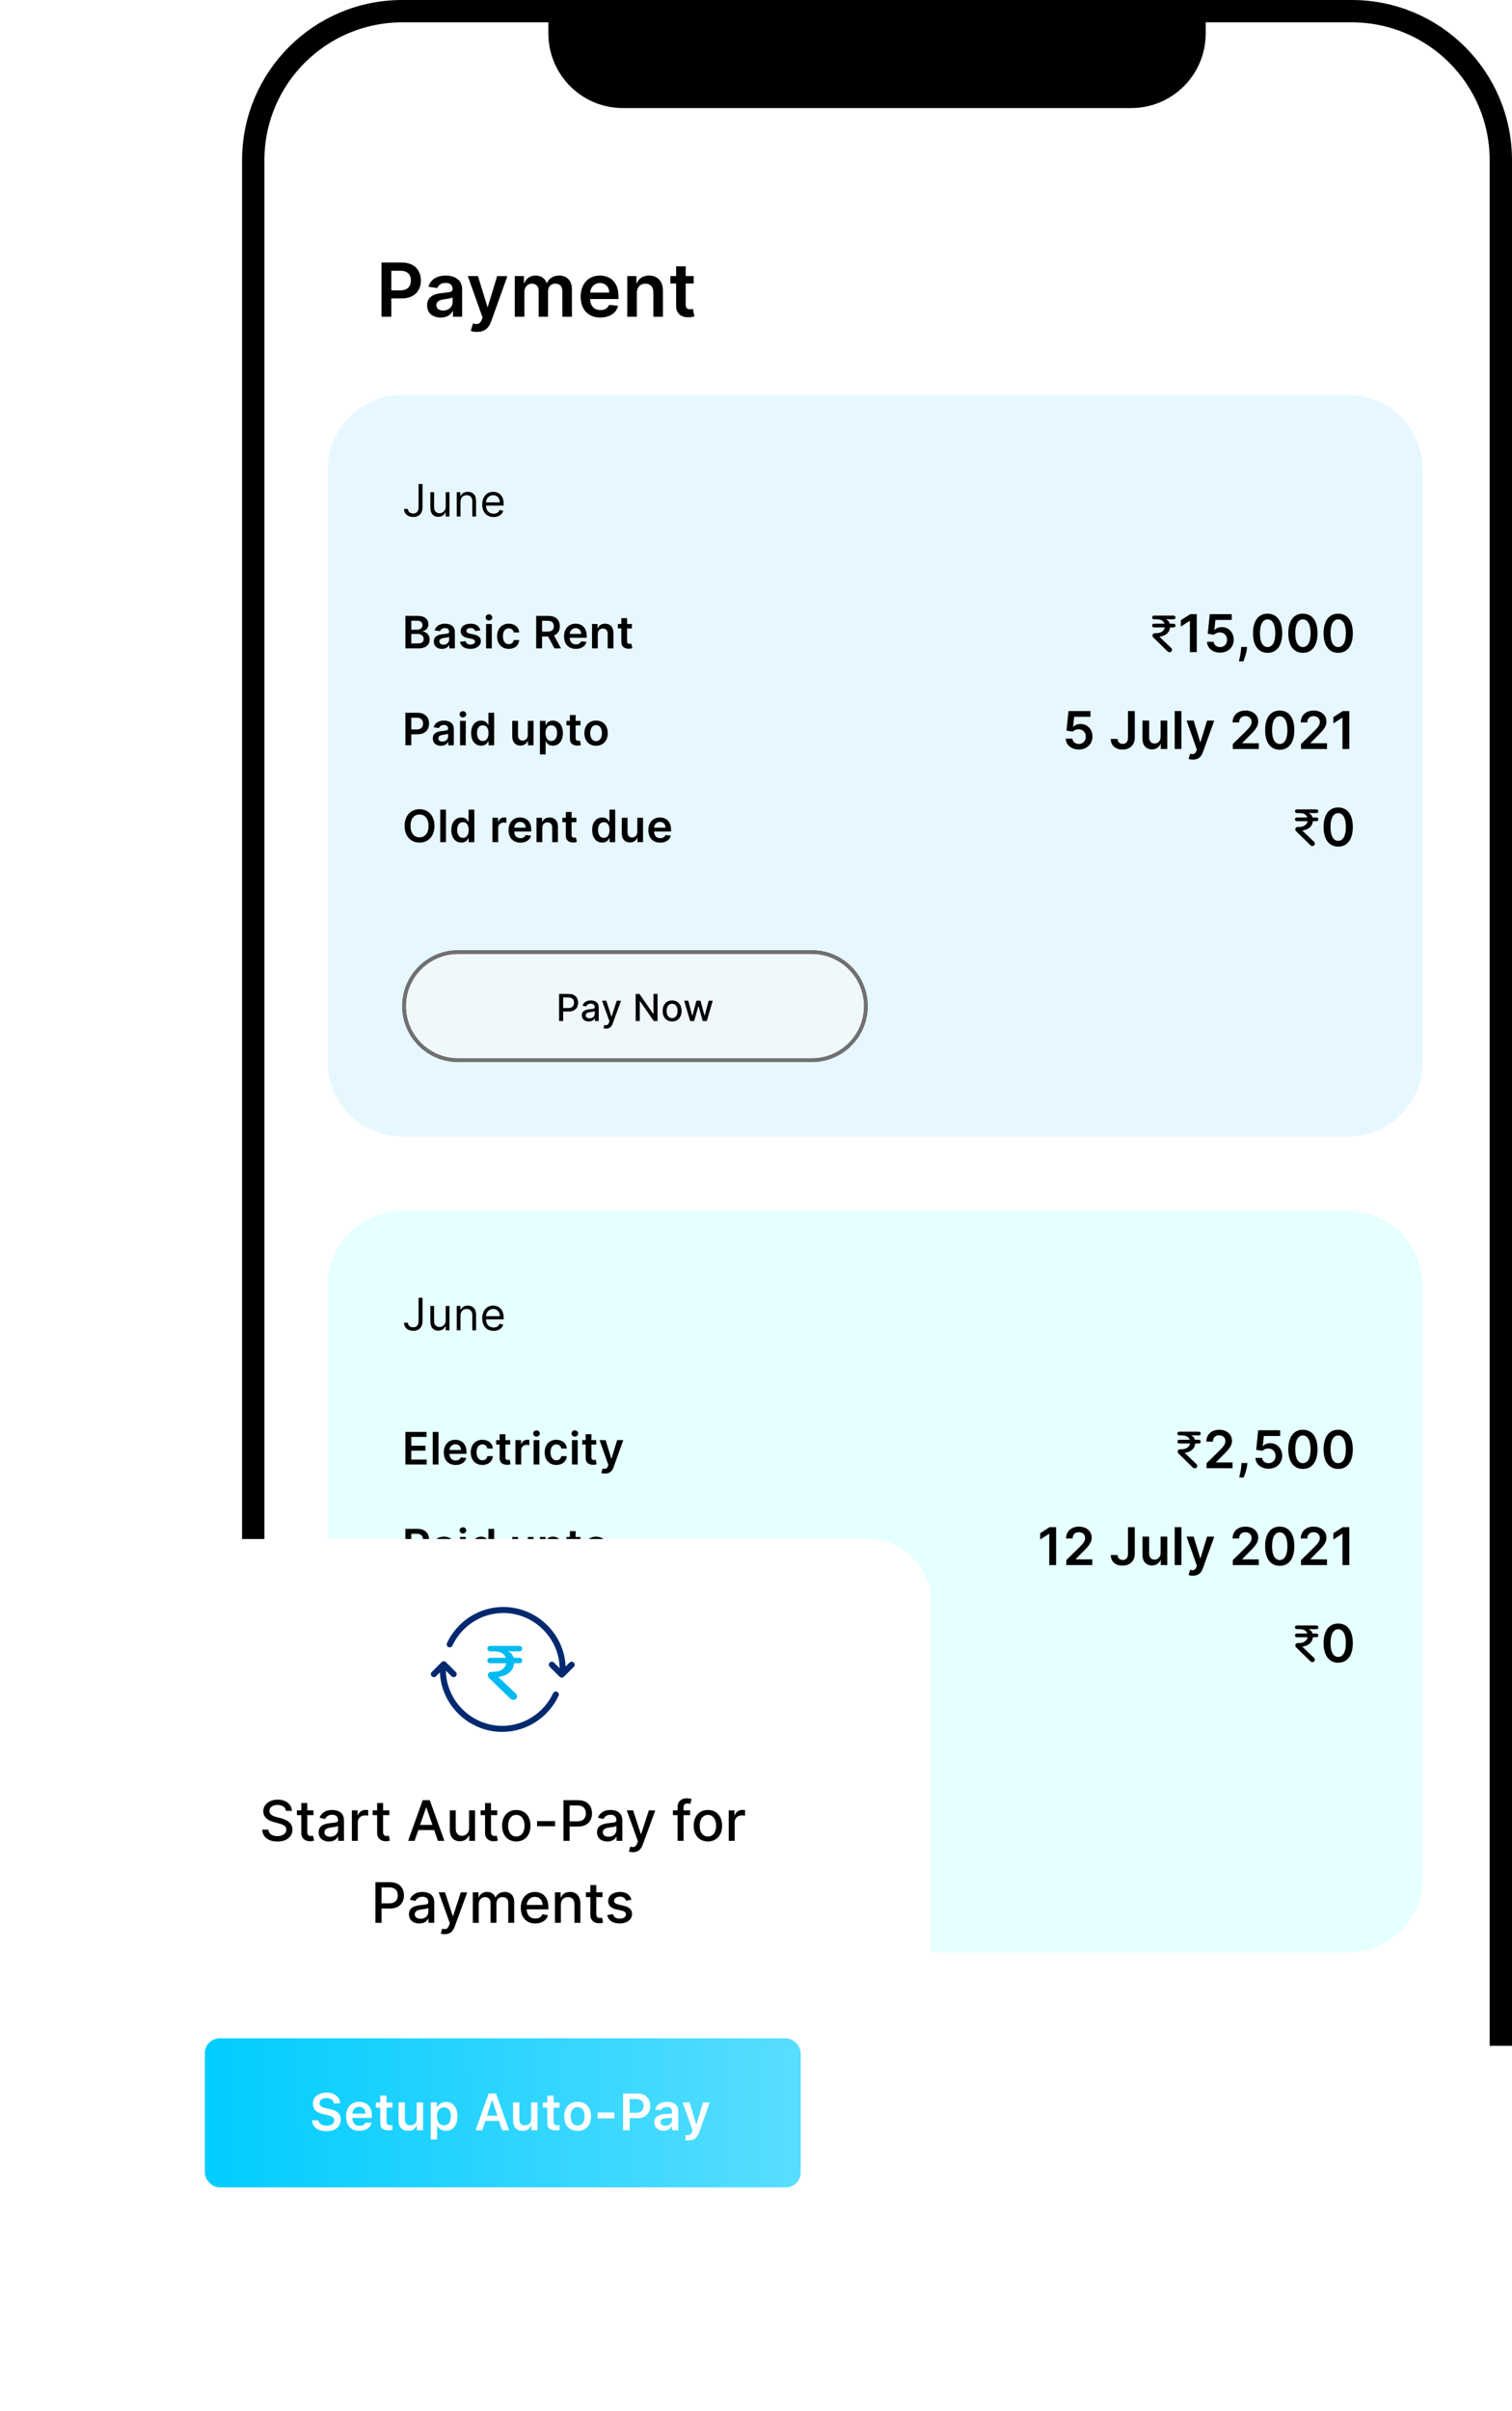<svg width="406" height="647" viewBox="0 0 406 647" fill="none" xmlns="http://www.w3.org/2000/svg">
<path d="M68 43C68 20.909 85.909 3 108 3H363C385.091 3 403 20.909 403 43V549H235.5H68V43Z" fill="white"/>
<path d="M403 549V43C403 20.909 385.091 3 363 3H108C85.909 3 68 20.909 68 43V549" stroke="black" stroke-width="6"/>
<path d="M147.25 3H323.75V9C323.75 20.046 314.796 29 303.75 29H167.25C156.204 29 147.25 20.046 147.25 9V3Z" fill="black"/>
<path d="M88 126C88 114.954 96.954 106 108 106H362C373.046 106 382 114.954 382 126V285C382 296.046 373.046 305 362 305H108C96.954 305 88 296.046 88 285V126Z" fill="#E6F7FF"/>
<path opacity="0.5" d="M108.5 270C108.5 261.992 114.992 255.5 123 255.5H218C226.008 255.5 232.5 261.992 232.5 270C232.5 278.008 226.008 284.5 218 284.5H123C114.992 284.5 108.5 278.008 108.5 270Z" fill="#FAFAFA" stroke="black"/>
<path d="M108.5 270C108.5 261.992 114.992 255.5 123 255.5H218C226.008 255.5 232.5 261.992 232.5 270C232.5 278.008 226.008 284.5 218 284.5H123C114.992 284.5 108.5 278.008 108.5 270Z" stroke="#707070"/>
<path d="M150.125 274H151.222V271.443H152.714C154.401 271.443 155.235 270.424 155.235 269.082C155.235 267.743 154.408 266.727 152.717 266.727H150.125V274ZM151.222 270.513V267.668H152.6C153.687 267.668 154.131 268.258 154.131 269.082C154.131 269.906 153.687 270.513 152.614 270.513H151.222ZM158.075 274.121C158.977 274.121 159.485 273.663 159.687 273.254H159.73V274H160.767V270.378C160.767 268.79 159.517 268.474 158.65 268.474C157.663 268.474 156.754 268.872 156.399 269.866L157.397 270.094C157.553 269.707 157.95 269.334 158.664 269.334C159.35 269.334 159.701 269.692 159.701 270.31V270.335C159.701 270.722 159.303 270.715 158.323 270.829C157.29 270.95 156.232 271.219 156.232 272.459C156.232 273.531 157.038 274.121 158.075 274.121ZM158.306 273.268C157.705 273.268 157.272 272.999 157.272 272.473C157.272 271.905 157.776 271.702 158.391 271.621C158.735 271.575 159.552 271.482 159.705 271.33V272.033C159.705 272.679 159.19 273.268 158.306 273.268ZM162.757 276.031C163.634 276.031 164.191 275.573 164.504 274.728L166.759 268.556L165.612 268.545L164.23 272.778H164.174L162.792 268.545H161.656L163.652 274.071L163.52 274.433C163.25 275.14 162.87 275.204 162.288 275.044L162.032 275.914C162.16 275.974 162.437 276.031 162.757 276.031ZM176.561 266.727H175.474V272.068H175.407L171.707 266.727H170.691V274H171.788V268.666H171.856L175.553 274H176.561V266.727ZM180.474 274.11C182.012 274.11 183.017 272.984 183.017 271.298C183.017 269.6 182.012 268.474 180.474 268.474C178.936 268.474 177.931 269.6 177.931 271.298C177.931 272.984 178.936 274.11 180.474 274.11ZM180.478 273.219C179.473 273.219 179.004 272.342 179.004 271.294C179.004 270.25 179.473 269.362 180.478 269.362C181.475 269.362 181.944 270.25 181.944 271.294C181.944 272.342 181.475 273.219 180.478 273.219ZM185.318 274H186.398L187.506 270.062H187.588L188.696 274H189.779L191.38 268.545H190.283L189.221 272.533H189.168L188.102 268.545H187.005L185.933 272.551H185.879L184.811 268.545H183.713L185.318 274Z" fill="black"/>
<path d="M112.398 129.887V136.126C112.398 137.213 111.878 137.796 110.966 137.796C110.135 137.796 109.534 137.311 109.534 136.569H108.494C108.494 137.911 109.534 138.734 110.966 138.734C112.483 138.734 113.455 137.801 113.455 136.126V129.887H112.398ZM119.681 135.938C119.681 137.166 118.744 137.728 117.994 137.728C117.158 137.728 116.562 137.115 116.562 136.16V132.069H115.556V136.228C115.556 137.899 116.442 138.7 117.67 138.7C118.658 138.7 119.306 138.171 119.613 137.507H119.681V138.615H120.687V132.069H119.681V135.938ZM123.654 134.677C123.654 133.535 124.362 132.887 125.325 132.887C126.258 132.887 126.825 133.497 126.825 134.524V138.615H127.831V134.455C127.831 132.785 126.94 131.984 125.615 131.984C124.626 131.984 124.012 132.427 123.706 133.092H123.62V132.069H122.649V138.615H123.654V134.677ZM132.533 138.751C133.862 138.751 134.834 138.086 135.141 137.098L134.169 136.825C133.913 137.507 133.321 137.848 132.533 137.848C131.352 137.848 130.538 137.085 130.491 135.683H135.243V135.257C135.243 132.819 133.794 131.984 132.43 131.984C130.658 131.984 129.481 133.382 129.481 135.393C129.481 137.404 130.641 138.751 132.533 138.751ZM130.491 134.813C130.56 133.795 131.28 132.887 132.43 132.887C133.521 132.887 134.22 133.705 134.22 134.813H130.491Z" fill="black"/>
<path d="M102.435 85H105.07V80.085H107.854C111.213 80.085 113.017 78.068 113.017 75.27C113.017 72.493 111.234 70.454 107.889 70.454H102.435V85ZM105.07 77.919V72.656H107.484C109.459 72.656 110.332 73.722 110.332 75.27C110.332 76.818 109.459 77.919 107.499 77.919H105.07ZM118.336 85.22C120.048 85.22 121.07 84.418 121.539 83.501H121.624V85H124.096V77.699C124.096 74.815 121.745 73.949 119.664 73.949C117.37 73.949 115.609 74.972 115.041 76.96L117.441 77.301C117.697 76.555 118.421 75.916 119.678 75.916C120.872 75.916 121.525 76.527 121.525 77.599V77.642C121.525 78.381 120.751 78.416 118.826 78.622C116.71 78.849 114.685 79.481 114.685 81.939C114.685 84.084 116.255 85.22 118.336 85.22ZM119.004 83.331C117.931 83.331 117.164 82.841 117.164 81.896C117.164 80.909 118.024 80.497 119.174 80.334C119.849 80.242 121.198 80.071 121.532 79.801V81.087C121.532 82.301 120.552 83.331 119.004 83.331ZM128.089 89.07C130.091 89.07 131.249 88.033 131.867 86.321L136.249 74.105L133.5 74.091L130.979 82.329H130.866L128.351 74.091H125.624L129.58 85.227L129.36 85.817C128.87 87.024 128.131 87.117 127.009 86.797L126.412 88.793C126.76 88.942 127.385 89.07 128.089 89.07ZM138.234 85H140.805V78.367C140.805 77.024 141.699 76.115 142.807 76.115C143.894 76.115 144.64 76.847 144.64 77.969V85H147.161V78.196C147.161 76.967 147.893 76.115 149.136 76.115C150.172 76.115 150.996 76.726 150.996 78.075V85H153.574V77.678C153.574 75.242 152.168 73.949 150.165 73.949C148.582 73.949 147.374 74.73 146.891 75.945H146.778C146.359 74.709 145.3 73.949 143.83 73.949C142.367 73.949 141.273 74.702 140.819 75.945H140.691V74.091H138.234V85ZM161.212 85.213C163.755 85.213 165.502 83.97 165.957 82.074L163.556 81.804C163.208 82.727 162.356 83.21 161.248 83.21C159.586 83.21 158.485 82.117 158.464 80.249H166.063V79.46C166.063 75.632 163.762 73.949 161.077 73.949C157.952 73.949 155.914 76.243 155.914 79.609C155.914 83.033 157.924 85.213 161.212 85.213ZM158.471 78.516C158.549 77.124 159.579 75.952 161.113 75.952C162.59 75.952 163.584 77.031 163.599 78.516H158.471ZM171.009 78.608C171.009 77.031 171.961 76.122 173.317 76.122C174.646 76.122 175.441 76.996 175.441 78.452V85H178.012V78.054C178.019 75.44 176.528 73.949 174.276 73.949C172.643 73.949 171.521 74.73 171.023 75.945H170.896V74.091H168.438V85H171.009V78.608ZM186.273 74.091H184.121V71.477H181.55V74.091H180.002V76.079H181.55V82.145C181.536 84.197 183.027 85.206 184.959 85.149C185.691 85.128 186.195 84.986 186.472 84.894L186.039 82.883C185.897 82.919 185.606 82.983 185.286 82.983C184.64 82.983 184.121 82.756 184.121 81.719V76.079H186.273V74.091Z" fill="black"/>
<path d="M309.92 166.194C309.733 166.194 309.593 166.143 309.5 166.04C309.416 165.937 309.374 165.821 309.374 165.69C309.374 165.559 309.416 165.447 309.5 165.354C309.593 165.251 309.733 165.2 309.92 165.2H315.1C315.287 165.2 315.422 165.251 315.506 165.354C315.599 165.457 315.646 165.573 315.646 165.704C315.646 165.835 315.599 165.951 315.506 166.054C315.422 166.147 315.287 166.194 315.1 166.194H314.344C314.017 166.194 313.742 166.189 313.518 166.18C313.294 166.171 313.159 166.161 313.112 166.152V166.208C313.308 166.292 313.499 166.432 313.686 166.628C313.873 166.824 314.013 167.071 314.106 167.37H315.1C315.287 167.37 315.422 167.421 315.506 167.524C315.599 167.627 315.646 167.743 315.646 167.874C315.646 168.005 315.599 168.121 315.506 168.224C315.422 168.317 315.287 168.364 315.1 168.364H314.176C314.129 168.793 314.013 169.162 313.826 169.47C313.639 169.769 313.411 170.016 313.14 170.212C312.879 170.408 312.585 170.557 312.258 170.66C311.941 170.763 311.628 170.828 311.32 170.856L314.484 173.894C314.633 174.043 314.708 174.211 314.708 174.398C314.708 174.575 314.652 174.725 314.54 174.846C314.428 174.967 314.274 175.028 314.078 175.028C313.975 175.028 313.873 175.014 313.77 174.986C313.677 174.949 313.579 174.879 313.476 174.776L309.752 171.136C309.649 171.043 309.575 170.949 309.528 170.856C309.481 170.753 309.458 170.651 309.458 170.548C309.458 170.371 309.514 170.226 309.626 170.114C309.738 169.993 309.883 169.932 310.06 169.932H310.242C310.531 169.932 310.816 169.909 311.096 169.862C311.385 169.806 311.642 169.717 311.866 169.596C312.099 169.465 312.295 169.302 312.454 169.106C312.613 168.91 312.715 168.663 312.762 168.364H309.92C309.733 168.364 309.593 168.313 309.5 168.21C309.416 168.107 309.374 167.991 309.374 167.86C309.374 167.729 309.416 167.617 309.5 167.524C309.593 167.421 309.733 167.37 309.92 167.37H312.692C312.449 166.586 311.735 166.194 310.55 166.194H309.92ZM321.356 164.818H319.601L317.07 166.444V168.134L319.452 166.613H319.511V175H321.356V164.818ZM327.621 175.139C329.774 175.139 331.275 173.678 331.275 171.654C331.275 169.695 329.913 168.283 328.063 168.283C327.238 168.283 326.507 168.612 326.129 169.059H326.07L326.363 166.359H330.743V164.818H324.837L324.305 170.068L325.97 170.342C326.313 169.964 326.96 169.71 327.571 169.715C328.69 169.72 329.495 170.545 329.49 171.699C329.495 172.837 328.71 173.648 327.621 173.648C326.701 173.648 325.96 173.066 325.896 172.231H324.106C324.156 173.921 325.632 175.139 327.621 175.139ZM334.872 173.608H333.281L333.246 174.165C333.161 175.512 332.808 176.884 332.664 177.486H333.877C334.116 176.859 334.668 175.408 334.807 174.155L334.872 173.608ZM340.375 175.194C342.831 175.199 344.297 173.26 344.297 169.919C344.297 166.598 342.821 164.679 340.375 164.679C337.929 164.679 336.457 166.593 336.452 169.919C336.452 173.255 337.919 175.194 340.375 175.194ZM340.375 173.638C339.107 173.638 338.311 172.365 338.316 169.919C338.321 167.493 339.112 166.215 340.375 166.215C341.642 166.215 342.433 167.493 342.438 169.919C342.438 172.365 341.647 173.638 340.375 173.638ZM349.853 175.194C352.309 175.199 353.775 173.26 353.775 169.919C353.775 166.598 352.299 164.679 349.853 164.679C347.407 164.679 345.935 166.593 345.93 169.919C345.93 173.255 347.397 175.194 349.853 175.194ZM349.853 173.638C348.585 173.638 347.789 172.365 347.794 169.919C347.799 167.493 348.59 166.215 349.853 166.215C351.12 166.215 351.911 167.493 351.916 169.919C351.916 172.365 351.125 173.638 349.853 173.638ZM359.33 175.194C361.786 175.199 363.253 173.26 363.253 169.919C363.253 166.598 361.776 164.679 359.33 164.679C356.884 164.679 355.413 166.593 355.408 169.919C355.408 173.255 356.874 175.194 359.33 175.194ZM359.33 173.638C358.063 173.638 357.267 172.365 357.272 169.919C357.277 167.493 358.068 166.215 359.33 166.215C360.598 166.215 361.389 167.493 361.394 169.919C361.394 172.365 360.603 173.638 359.33 173.638Z" fill="black"/>
<path d="M289.689 201.139C291.842 201.139 293.343 199.678 293.343 197.654C293.343 195.695 291.981 194.283 290.132 194.283C289.306 194.283 288.575 194.612 288.198 195.059H288.138L288.431 192.359H292.811V190.818H286.905L286.373 196.068L288.039 196.342C288.382 195.964 289.028 195.71 289.639 195.715C290.758 195.72 291.563 196.545 291.558 197.699C291.563 198.837 290.778 199.648 289.689 199.648C288.769 199.648 288.029 199.066 287.964 198.231H286.174C286.224 199.921 287.7 201.139 289.689 201.139ZM302.878 190.818V197.977C302.873 199.051 302.376 199.623 301.491 199.623C300.666 199.623 300.114 199.121 300.099 198.295H298.264C298.264 200.175 299.636 201.139 301.421 201.139C303.385 201.139 304.702 199.946 304.707 197.977V190.818H302.878ZM311.636 197.788C311.636 198.952 310.806 199.528 310.01 199.528C309.145 199.528 308.569 198.917 308.569 197.947V193.364H306.769V198.226C306.769 200.06 307.813 201.099 309.314 201.099C310.458 201.099 311.263 200.498 311.611 199.643H311.691V201H313.436V193.364H311.636V197.788ZM317.226 190.818H315.427V201H317.226V190.818ZM320.336 203.849C321.737 203.849 322.548 203.123 322.98 201.925L326.048 193.374L324.124 193.364L322.359 199.131H322.279L320.519 193.364H318.61L321.38 201.159L321.225 201.572C320.882 202.417 320.365 202.482 319.58 202.258L319.162 203.655C319.406 203.759 319.843 203.849 320.336 203.849ZM331.03 201H338.01V199.459H333.575V199.389L335.33 197.604C337.309 195.705 337.856 194.781 337.856 193.632C337.856 191.927 336.469 190.679 334.42 190.679C332.402 190.679 330.97 191.932 330.97 193.866H332.725C332.725 192.827 333.381 192.175 334.396 192.175C335.365 192.175 336.086 192.767 336.086 193.727C336.086 194.577 335.569 195.183 334.565 196.202L331.03 199.668V201ZM343.629 201.194C346.085 201.199 347.551 199.26 347.551 195.919C347.551 192.598 346.075 190.679 343.629 190.679C341.183 190.679 339.711 192.593 339.706 195.919C339.706 199.255 341.173 201.194 343.629 201.194ZM343.629 199.638C342.361 199.638 341.565 198.365 341.57 195.919C341.575 193.493 342.366 192.215 343.629 192.215C344.896 192.215 345.687 193.493 345.692 195.919C345.692 198.365 344.901 199.638 343.629 199.638ZM349.343 201H356.323V199.459H351.888V199.389L353.643 197.604C355.622 195.705 356.169 194.781 356.169 193.632C356.169 191.927 354.782 190.679 352.734 190.679C350.715 190.679 349.283 191.932 349.283 193.866H351.038C351.038 192.827 351.695 192.175 352.709 192.175C353.678 192.175 354.399 192.767 354.399 193.727C354.399 194.577 353.882 195.183 352.878 196.202L349.343 199.668V201ZM362.32 190.818H360.565L358.034 192.444V194.134L360.415 192.613H360.475V201H362.32V190.818Z" fill="black"/>
<path d="M348.272 218.194C348.086 218.194 347.946 218.143 347.852 218.04C347.768 217.937 347.726 217.821 347.726 217.69C347.726 217.559 347.768 217.447 347.852 217.354C347.946 217.251 348.086 217.2 348.272 217.2H353.452C353.639 217.2 353.774 217.251 353.858 217.354C353.952 217.457 353.998 217.573 353.998 217.704C353.998 217.835 353.952 217.951 353.858 218.054C353.774 218.147 353.639 218.194 353.452 218.194H352.696C352.37 218.194 352.094 218.189 351.87 218.18C351.646 218.171 351.511 218.161 351.464 218.152V218.208C351.66 218.292 351.852 218.432 352.038 218.628C352.225 218.824 352.365 219.071 352.458 219.37H353.452C353.639 219.37 353.774 219.421 353.858 219.524C353.952 219.627 353.998 219.743 353.998 219.874C353.998 220.005 353.952 220.121 353.858 220.224C353.774 220.317 353.639 220.364 353.452 220.364H352.528C352.482 220.793 352.365 221.162 352.178 221.47C351.992 221.769 351.763 222.016 351.492 222.212C351.231 222.408 350.937 222.557 350.61 222.66C350.293 222.763 349.98 222.828 349.672 222.856L352.836 225.894C352.986 226.043 353.06 226.211 353.06 226.398C353.06 226.575 353.004 226.725 352.892 226.846C352.78 226.967 352.626 227.028 352.43 227.028C352.328 227.028 352.225 227.014 352.122 226.986C352.029 226.949 351.931 226.879 351.828 226.776L348.104 223.136C348.002 223.043 347.927 222.949 347.88 222.856C347.834 222.753 347.81 222.651 347.81 222.548C347.81 222.371 347.866 222.226 347.978 222.114C348.09 221.993 348.235 221.932 348.412 221.932H348.594C348.884 221.932 349.168 221.909 349.448 221.862C349.738 221.806 349.994 221.717 350.218 221.596C350.452 221.465 350.648 221.302 350.806 221.106C350.965 220.91 351.068 220.663 351.114 220.364H348.272C348.086 220.364 347.946 220.313 347.852 220.21C347.768 220.107 347.726 219.991 347.726 219.86C347.726 219.729 347.768 219.617 347.852 219.524C347.946 219.421 348.086 219.37 348.272 219.37H351.044C350.802 218.586 350.088 218.194 348.902 218.194H348.272ZM359.33 227.194C361.786 227.199 363.253 225.26 363.253 221.919C363.253 218.598 361.776 216.679 359.33 216.679C356.884 216.679 355.413 218.593 355.408 221.919C355.408 225.255 356.874 227.194 359.33 227.194ZM359.33 225.638C358.063 225.638 357.267 224.365 357.272 221.919C357.277 219.493 358.068 218.215 359.33 218.215C360.598 218.215 361.389 219.493 361.394 221.919C361.394 224.365 360.603 225.638 359.33 225.638Z" fill="black"/>
<path d="M108.861 174H112.393C114.392 174 115.372 172.982 115.372 171.622C115.372 170.301 114.435 169.526 113.506 169.479V169.393C114.358 169.193 115.031 168.597 115.031 167.536C115.031 166.236 114.094 165.273 112.202 165.273H108.861V174ZM110.442 172.679V170.122H112.185C113.161 170.122 113.766 170.719 113.766 171.499C113.766 172.193 113.288 172.679 112.142 172.679H110.442ZM110.442 168.984V166.577H112.04C112.969 166.577 113.45 167.067 113.45 167.74C113.45 168.507 112.828 168.984 112.006 168.984H110.442ZM118.683 174.132C119.71 174.132 120.323 173.651 120.605 173.101H120.656V174H122.139V169.619C122.139 167.889 120.728 167.369 119.48 167.369C118.103 167.369 117.046 167.983 116.706 169.176L118.146 169.381C118.299 168.933 118.734 168.55 119.488 168.55C120.204 168.55 120.596 168.916 120.596 169.56V169.585C120.596 170.028 120.132 170.05 118.977 170.173C117.707 170.31 116.493 170.689 116.493 172.163C116.493 173.45 117.434 174.132 118.683 174.132ZM119.083 172.999C118.44 172.999 117.98 172.705 117.98 172.138C117.98 171.545 118.495 171.298 119.186 171.2C119.591 171.145 120.4 171.043 120.6 170.881V171.652C120.6 172.381 120.012 172.999 119.083 172.999ZM128.983 169.185C128.77 168.077 127.884 167.369 126.35 167.369C124.773 167.369 123.699 168.145 123.703 169.355C123.699 170.31 124.287 170.94 125.544 171.2L126.661 171.435C127.262 171.567 127.543 171.81 127.543 172.18C127.543 172.628 127.057 172.964 126.324 172.964C125.617 172.964 125.157 172.658 125.024 172.07L123.52 172.214C123.712 173.416 124.722 174.128 126.328 174.128C127.965 174.128 129.12 173.28 129.124 172.04C129.12 171.107 128.519 170.536 127.283 170.267L126.166 170.028C125.502 169.879 125.238 169.649 125.242 169.27C125.238 168.827 125.728 168.52 126.371 168.52C127.083 168.52 127.458 168.908 127.577 169.338L128.983 169.185ZM130.516 174H132.059V167.455H130.516V174ZM131.291 166.526C131.782 166.526 132.182 166.151 132.182 165.69C132.182 165.226 131.782 164.851 131.291 164.851C130.797 164.851 130.397 165.226 130.397 165.69C130.397 166.151 130.797 166.526 131.291 166.526ZM136.62 174.128C138.265 174.128 139.313 173.152 139.424 171.763H137.949C137.817 172.466 137.31 172.871 136.633 172.871C135.67 172.871 135.047 172.065 135.047 170.727C135.047 169.406 135.682 168.614 136.633 168.614C137.374 168.614 137.83 169.091 137.949 169.722H139.424C139.317 168.303 138.209 167.369 136.611 167.369C134.694 167.369 133.484 168.754 133.484 170.753C133.484 172.734 134.664 174.128 136.62 174.128ZM143.975 174H145.556V170.804H147.167L148.88 174H150.644L148.757 170.54C149.784 170.126 150.325 169.249 150.325 168.064C150.325 166.398 149.251 165.273 147.248 165.273H143.975V174ZM145.556 169.491V166.594H147.005C148.186 166.594 148.714 167.135 148.714 168.064C148.714 168.993 148.186 169.491 147.014 169.491H145.556ZM154.636 174.128C156.161 174.128 157.21 173.382 157.482 172.244L156.042 172.082C155.833 172.636 155.322 172.926 154.657 172.926C153.66 172.926 152.999 172.27 152.987 171.149H157.546V170.676C157.546 168.379 156.166 167.369 154.555 167.369C152.68 167.369 151.457 168.746 151.457 170.766C151.457 172.82 152.663 174.128 154.636 174.128ZM152.991 170.109C153.038 169.274 153.656 168.571 154.576 168.571C155.463 168.571 156.059 169.219 156.068 170.109H152.991ZM160.514 170.165C160.514 169.219 161.085 168.673 161.899 168.673C162.696 168.673 163.173 169.197 163.173 170.071V174H164.716V169.832C164.72 168.264 163.825 167.369 162.474 167.369C161.494 167.369 160.821 167.838 160.522 168.567H160.446V167.455H158.971V174H160.514V170.165ZM169.672 167.455H168.381V165.886H166.839V167.455H165.91V168.648H166.839V172.287C166.83 173.518 167.725 174.124 168.884 174.089C169.323 174.077 169.625 173.991 169.792 173.936L169.532 172.73C169.446 172.751 169.272 172.79 169.08 172.79C168.692 172.79 168.381 172.653 168.381 172.031V168.648H169.672V167.455Z" fill="black"/>
<path d="M108.861 200H110.442V197.051H112.112C114.128 197.051 115.21 195.841 115.21 194.162C115.21 192.496 114.141 191.273 112.134 191.273H108.861V200ZM110.442 195.751V192.594H111.891C113.075 192.594 113.599 193.233 113.599 194.162C113.599 195.091 113.075 195.751 111.899 195.751H110.442ZM118.402 200.132C119.429 200.132 120.042 199.651 120.323 199.101H120.375V200H121.858V195.619C121.858 193.889 120.447 193.369 119.198 193.369C117.822 193.369 116.765 193.983 116.424 195.176L117.865 195.381C118.018 194.933 118.453 194.55 119.207 194.55C119.923 194.55 120.315 194.916 120.315 195.56V195.585C120.315 196.028 119.85 196.05 118.696 196.173C117.426 196.31 116.211 196.689 116.211 198.163C116.211 199.45 117.153 200.132 118.402 200.132ZM118.802 198.999C118.159 198.999 117.698 198.705 117.698 198.138C117.698 197.545 118.214 197.298 118.904 197.2C119.309 197.145 120.119 197.043 120.319 196.881V197.652C120.319 198.381 119.731 198.999 118.802 198.999ZM123.529 200H125.071V193.455H123.529V200ZM124.304 192.526C124.794 192.526 125.195 192.151 125.195 191.69C125.195 191.226 124.794 190.851 124.304 190.851C123.81 190.851 123.409 191.226 123.409 191.69C123.409 192.151 123.81 192.526 124.304 192.526ZM129.207 200.115C130.332 200.115 130.839 199.446 131.082 198.969H131.175V200H132.692V191.273H131.146V194.537H131.082C130.847 194.064 130.366 193.369 129.211 193.369C127.698 193.369 126.509 194.554 126.509 196.736C126.509 198.892 127.664 200.115 129.207 200.115ZM129.637 198.849C128.619 198.849 128.082 197.955 128.082 196.727C128.082 195.509 128.61 194.635 129.637 194.635C130.63 194.635 131.175 195.457 131.175 196.727C131.175 197.997 130.621 198.849 129.637 198.849ZM141.725 197.247C141.725 198.244 141.013 198.739 140.331 198.739C139.59 198.739 139.095 198.214 139.095 197.384V193.455H137.553V197.622C137.553 199.195 138.448 200.085 139.735 200.085C140.715 200.085 141.405 199.57 141.703 198.837H141.772V200H143.267V193.455H141.725V197.247ZM144.974 202.455H146.516V198.969H146.58C146.823 199.446 147.33 200.115 148.455 200.115C149.998 200.115 151.153 198.892 151.153 196.736C151.153 194.554 149.964 193.369 148.451 193.369C147.296 193.369 146.814 194.064 146.58 194.537H146.491V193.455H144.974V202.455ZM146.486 196.727C146.486 195.457 147.032 194.635 148.025 194.635C149.052 194.635 149.58 195.509 149.58 196.727C149.58 197.955 149.043 198.849 148.025 198.849C147.04 198.849 146.486 197.997 146.486 196.727ZM155.862 193.455H154.571V191.886H153.028V193.455H152.099V194.648H153.028V198.287C153.02 199.518 153.915 200.124 155.074 200.089C155.513 200.077 155.815 199.991 155.981 199.936L155.721 198.73C155.636 198.751 155.461 198.79 155.27 198.79C154.882 198.79 154.571 198.653 154.571 198.031V194.648H155.862V193.455ZM160.057 200.128C161.975 200.128 163.193 198.777 163.193 196.753C163.193 194.724 161.975 193.369 160.057 193.369C158.139 193.369 156.921 194.724 156.921 196.753C156.921 198.777 158.139 200.128 160.057 200.128ZM160.065 198.892C159.004 198.892 158.485 197.946 158.485 196.749C158.485 195.551 159.004 194.592 160.065 194.592C161.11 194.592 161.629 195.551 161.629 196.749C161.629 197.946 161.11 198.892 160.065 198.892Z" fill="black"/>
<path d="M116.659 221.636C116.659 218.815 114.938 217.153 112.649 217.153C110.357 217.153 108.639 218.815 108.639 221.636C108.639 224.453 110.357 226.119 112.649 226.119C114.938 226.119 116.659 224.457 116.659 221.636ZM115.07 221.636C115.07 223.622 114.072 224.7 112.649 224.7C111.23 224.7 110.229 223.622 110.229 221.636C110.229 219.651 111.23 218.572 112.649 218.572C114.072 218.572 115.07 219.651 115.07 221.636ZM119.748 217.273H118.206V226H119.748V217.273ZM123.883 226.115C125.008 226.115 125.516 225.446 125.758 224.969H125.852V226H127.369V217.273H125.822V220.537H125.758C125.524 220.064 125.043 219.369 123.888 219.369C122.375 219.369 121.186 220.554 121.186 222.736C121.186 224.892 122.341 226.115 123.883 226.115ZM124.314 224.849C123.295 224.849 122.758 223.955 122.758 222.727C122.758 221.509 123.287 220.635 124.314 220.635C125.307 220.635 125.852 221.457 125.852 222.727C125.852 223.997 125.298 224.849 124.314 224.849ZM132.23 226H133.772V222.152C133.772 221.321 134.399 220.733 135.247 220.733C135.507 220.733 135.83 220.78 135.963 220.822V219.403C135.822 219.378 135.579 219.361 135.409 219.361C134.659 219.361 134.032 219.787 133.794 220.545H133.725V219.455H132.23V226ZM139.736 226.128C141.261 226.128 142.31 225.382 142.582 224.244L141.142 224.082C140.933 224.636 140.422 224.926 139.757 224.926C138.76 224.926 138.099 224.27 138.087 223.149H142.646V222.676C142.646 220.379 141.265 219.369 139.655 219.369C137.78 219.369 136.557 220.746 136.557 222.766C136.557 224.82 137.763 226.128 139.736 226.128ZM138.091 222.109C138.138 221.274 138.756 220.571 139.676 220.571C140.562 220.571 141.159 221.219 141.167 222.109H138.091ZM145.614 222.165C145.614 221.219 146.185 220.673 146.999 220.673C147.796 220.673 148.273 221.197 148.273 222.071V226H149.816V221.832C149.82 220.264 148.925 219.369 147.574 219.369C146.594 219.369 145.921 219.838 145.622 220.567H145.546V219.455H144.071V226H145.614V222.165ZM154.772 219.455H153.481V217.886H151.938V219.455H151.009V220.648H151.938V224.287C151.93 225.518 152.825 226.124 153.984 226.089C154.423 226.077 154.725 225.991 154.891 225.936L154.632 224.73C154.546 224.751 154.372 224.79 154.18 224.79C153.792 224.79 153.481 224.653 153.481 224.031V220.648H154.772V219.455ZM161.708 226.115C162.833 226.115 163.34 225.446 163.583 224.969H163.677V226H165.194V217.273H163.647V220.537H163.583C163.348 220.064 162.867 219.369 161.712 219.369C160.199 219.369 159.01 220.554 159.01 222.736C159.01 224.892 160.165 226.115 161.708 226.115ZM162.138 224.849C161.12 224.849 160.583 223.955 160.583 222.727C160.583 221.509 161.111 220.635 162.138 220.635C163.131 220.635 163.677 221.457 163.677 222.727C163.677 223.997 163.123 224.849 162.138 224.849ZM171.129 223.247C171.129 224.244 170.418 224.739 169.736 224.739C168.994 224.739 168.5 224.214 168.5 223.384V219.455H166.957V223.622C166.957 225.195 167.852 226.085 169.139 226.085C170.119 226.085 170.81 225.57 171.108 224.837H171.176V226H172.672V219.455H171.129V223.247ZM177.276 226.128C178.802 226.128 179.85 225.382 180.123 224.244L178.682 224.082C178.473 224.636 177.962 224.926 177.297 224.926C176.3 224.926 175.64 224.27 175.627 223.149H180.186V222.676C180.186 220.379 178.806 219.369 177.195 219.369C175.32 219.369 174.097 220.746 174.097 222.766C174.097 224.82 175.303 226.128 177.276 226.128ZM175.631 222.109C175.678 221.274 176.296 220.571 177.216 220.571C178.103 220.571 178.699 221.219 178.708 222.109H175.631Z" fill="black"/>
<path d="M88 345C88 333.954 96.954 325 108 325H362C373.046 325 382 333.954 382 345V504C382 515.046 373.046 524 362 524H108C96.954 524 88 515.046 88 504V345Z" fill="#E6FFFF"/>
<path opacity="0.5" d="M108 489C108 480.716 114.716 474 123 474H218C226.284 474 233 480.716 233 489C233 497.284 226.284 504 218 504H123C114.716 504 108 497.284 108 489Z" fill="#FAFAFA"/>
<path d="M108.5 489C108.5 480.992 114.992 474.5 123 474.5H218C226.008 474.5 232.5 480.992 232.5 489C232.5 497.008 226.008 503.5 218 503.5H123C114.992 503.5 108.5 497.008 108.5 489Z" stroke="#707070"/>
<path d="M150.125 493H151.222V490.443H152.714C154.401 490.443 155.235 489.424 155.235 488.082C155.235 486.743 154.408 485.727 152.717 485.727H150.125V493ZM151.222 489.513V486.668H152.6C153.687 486.668 154.131 487.258 154.131 488.082C154.131 488.906 153.687 489.513 152.614 489.513H151.222ZM158.075 493.121C158.977 493.121 159.485 492.663 159.687 492.254H159.73V493H160.767V489.378C160.767 487.79 159.517 487.474 158.65 487.474C157.663 487.474 156.754 487.872 156.399 488.866L157.397 489.094C157.553 488.707 157.95 488.334 158.664 488.334C159.35 488.334 159.701 488.692 159.701 489.31V489.335C159.701 489.722 159.303 489.715 158.323 489.829C157.29 489.95 156.232 490.219 156.232 491.459C156.232 492.531 157.038 493.121 158.075 493.121ZM158.306 492.268C157.705 492.268 157.272 491.999 157.272 491.473C157.272 490.905 157.776 490.702 158.391 490.621C158.735 490.575 159.552 490.482 159.705 490.33V491.033C159.705 491.679 159.19 492.268 158.306 492.268ZM162.757 495.031C163.634 495.031 164.191 494.573 164.504 493.728L166.759 487.556L165.612 487.545L164.23 491.778H164.174L162.792 487.545H161.656L163.652 493.071L163.52 493.433C163.25 494.14 162.87 494.204 162.288 494.044L162.032 494.914C162.16 494.974 162.437 495.031 162.757 495.031ZM176.561 485.727H175.474V491.068H175.407L171.707 485.727H170.691V493H171.788V487.666H171.856L175.553 493H176.561V485.727ZM180.474 493.11C182.012 493.11 183.017 491.984 183.017 490.298C183.017 488.6 182.012 487.474 180.474 487.474C178.936 487.474 177.931 488.6 177.931 490.298C177.931 491.984 178.936 493.11 180.474 493.11ZM180.478 492.219C179.473 492.219 179.004 491.342 179.004 490.294C179.004 489.25 179.473 488.362 180.478 488.362C181.475 488.362 181.944 489.25 181.944 490.294C181.944 491.342 181.475 492.219 180.478 492.219ZM185.318 493H186.398L187.506 489.062H187.588L188.696 493H189.779L191.38 487.545H190.283L189.221 491.533H189.168L188.102 487.545H187.005L185.933 491.551H185.879L184.811 487.545H183.713L185.318 493Z" fill="black"/>
<path d="M112.398 348.273V354.511C112.398 355.598 111.878 356.182 110.966 356.182C110.135 356.182 109.534 355.696 109.534 354.955H108.494C108.494 356.297 109.534 357.119 110.966 357.119C112.483 357.119 113.455 356.186 113.455 354.511V348.273H112.398ZM119.681 354.324C119.681 355.551 118.744 356.114 117.994 356.114C117.158 356.114 116.562 355.5 116.562 354.545V350.455H115.556V354.614C115.556 356.284 116.442 357.085 117.67 357.085C118.658 357.085 119.306 356.557 119.613 355.892H119.681V357H120.687V350.455H119.681V354.324ZM123.654 353.062C123.654 351.92 124.362 351.273 125.325 351.273C126.258 351.273 126.825 351.882 126.825 352.909V357H127.831V352.841C127.831 351.17 126.94 350.369 125.615 350.369C124.626 350.369 124.012 350.812 123.706 351.477H123.62V350.455H122.649V357H123.654V353.062ZM132.533 357.136C133.862 357.136 134.834 356.472 135.141 355.483L134.169 355.21C133.913 355.892 133.321 356.233 132.533 356.233C131.352 356.233 130.538 355.47 130.491 354.068H135.243V353.642C135.243 351.205 133.794 350.369 132.43 350.369C130.658 350.369 129.481 351.767 129.481 353.778C129.481 355.79 130.641 357.136 132.533 357.136ZM130.491 353.199C130.56 352.18 131.28 351.273 132.43 351.273C133.521 351.273 134.22 352.091 134.22 353.199H130.491Z" fill="black"/>
<path d="M316.691 385.194C316.504 385.194 316.364 385.143 316.271 385.04C316.187 384.937 316.145 384.821 316.145 384.69C316.145 384.559 316.187 384.447 316.271 384.354C316.364 384.251 316.504 384.2 316.691 384.2H321.871C322.057 384.2 322.193 384.251 322.277 384.354C322.37 384.457 322.417 384.573 322.417 384.704C322.417 384.835 322.37 384.951 322.277 385.054C322.193 385.147 322.057 385.194 321.871 385.194H321.115C320.788 385.194 320.513 385.189 320.289 385.18C320.065 385.171 319.929 385.161 319.883 385.152V385.208C320.079 385.292 320.27 385.432 320.457 385.628C320.643 385.824 320.783 386.071 320.877 386.37H321.871C322.057 386.37 322.193 386.421 322.277 386.524C322.37 386.627 322.417 386.743 322.417 386.874C322.417 387.005 322.37 387.121 322.277 387.224C322.193 387.317 322.057 387.364 321.871 387.364H320.947C320.9 387.793 320.783 388.162 320.597 388.47C320.41 388.769 320.181 389.016 319.911 389.212C319.649 389.408 319.355 389.557 319.029 389.66C318.711 389.763 318.399 389.828 318.091 389.856L321.255 392.894C321.404 393.043 321.479 393.211 321.479 393.398C321.479 393.575 321.423 393.725 321.311 393.846C321.199 393.967 321.045 394.028 320.849 394.028C320.746 394.028 320.643 394.014 320.541 393.986C320.447 393.949 320.349 393.879 320.247 393.776L316.523 390.136C316.42 390.043 316.345 389.949 316.299 389.856C316.252 389.753 316.229 389.651 316.229 389.548C316.229 389.371 316.285 389.226 316.397 389.114C316.509 388.993 316.653 388.932 316.831 388.932H317.013C317.302 388.932 317.587 388.909 317.867 388.862C318.156 388.806 318.413 388.717 318.637 388.596C318.87 388.465 319.066 388.302 319.225 388.106C319.383 387.91 319.486 387.663 319.533 387.364H316.691C316.504 387.364 316.364 387.313 316.271 387.21C316.187 387.107 316.145 386.991 316.145 386.86C316.145 386.729 316.187 386.617 316.271 386.524C316.364 386.421 316.504 386.37 316.691 386.37H319.463C319.22 385.586 318.506 385.194 317.321 385.194H316.691ZM323.985 394H330.966V392.459H326.531V392.389L328.286 390.604C330.265 388.705 330.811 387.781 330.811 386.632C330.811 384.927 329.424 383.679 327.376 383.679C325.358 383.679 323.926 384.932 323.926 386.866H325.681C325.681 385.827 326.337 385.175 327.351 385.175C328.321 385.175 329.042 385.767 329.042 386.727C329.042 387.577 328.525 388.183 327.52 389.202L323.985 392.668V394ZM334.954 392.608H333.363L333.328 393.165C333.243 394.512 332.89 395.884 332.746 396.486H333.959C334.198 395.859 334.75 394.408 334.889 393.155L334.954 392.608ZM340.629 394.139C342.782 394.139 344.284 392.678 344.284 390.654C344.284 388.695 342.921 387.283 341.072 387.283C340.247 387.283 339.516 387.612 339.138 388.059H339.078L339.372 385.359H343.752V383.818H337.845L337.313 389.068L338.979 389.342C339.322 388.964 339.968 388.71 340.58 388.715C341.698 388.72 342.504 389.545 342.499 390.699C342.504 391.837 341.718 392.648 340.629 392.648C339.71 392.648 338.969 392.066 338.904 391.231H337.115C337.164 392.921 338.641 394.139 340.629 394.139ZM349.853 394.194C352.309 394.199 353.775 392.26 353.775 388.919C353.775 385.598 352.299 383.679 349.853 383.679C347.407 383.679 345.935 385.593 345.93 388.919C345.93 392.255 347.397 394.194 349.853 394.194ZM349.853 392.638C348.585 392.638 347.789 391.365 347.794 388.919C347.799 386.493 348.59 385.215 349.853 385.215C351.12 385.215 351.911 386.493 351.916 388.919C351.916 391.365 351.125 392.638 349.853 392.638ZM359.33 394.194C361.786 394.199 363.253 392.26 363.253 388.919C363.253 385.598 361.776 383.679 359.33 383.679C356.884 383.679 355.413 385.593 355.408 388.919C355.408 392.255 356.874 394.194 359.33 394.194ZM359.33 392.638C358.063 392.638 357.267 391.365 357.272 388.919C357.277 386.493 358.068 385.215 359.33 385.215C360.598 385.215 361.389 386.493 361.394 388.919C361.394 391.365 360.603 392.638 359.33 392.638Z" fill="black"/>
<path d="M283.588 409.818H281.833L279.303 411.444V413.134L281.684 411.613H281.744V420H283.588V409.818ZM286.313 420H293.294V418.459H288.859V418.389L290.614 416.604C292.593 414.705 293.139 413.781 293.139 412.632C293.139 410.927 291.752 409.679 289.704 409.679C287.686 409.679 286.254 410.932 286.254 412.866H288.009C288.009 411.827 288.665 411.175 289.679 411.175C290.649 411.175 291.37 411.767 291.37 412.727C291.37 413.577 290.852 414.183 289.848 415.202L286.313 418.668V420ZM302.878 409.818V416.977C302.873 418.051 302.376 418.623 301.491 418.623C300.666 418.623 300.114 418.121 300.099 417.295H298.264C298.264 419.175 299.636 420.139 301.421 420.139C303.385 420.139 304.702 418.946 304.707 416.977V409.818H302.878ZM311.636 416.788C311.636 417.952 310.806 418.528 310.01 418.528C309.145 418.528 308.569 417.917 308.569 416.947V412.364H306.769V417.226C306.769 419.06 307.813 420.099 309.314 420.099C310.458 420.099 311.263 419.498 311.611 418.643H311.691V420H313.436V412.364H311.636V416.788ZM317.226 409.818H315.427V420H317.226V409.818ZM320.336 422.849C321.737 422.849 322.548 422.123 322.98 420.925L326.048 412.374L324.124 412.364L322.359 418.131H322.279L320.519 412.364H318.61L321.38 420.159L321.225 420.572C320.882 421.417 320.365 421.482 319.58 421.258L319.162 422.655C319.406 422.759 319.843 422.849 320.336 422.849ZM331.03 420H338.01V418.459H333.575V418.389L335.33 416.604C337.309 414.705 337.856 413.781 337.856 412.632C337.856 410.927 336.469 409.679 334.42 409.679C332.402 409.679 330.97 410.932 330.97 412.866H332.725C332.725 411.827 333.381 411.175 334.396 411.175C335.365 411.175 336.086 411.767 336.086 412.727C336.086 413.577 335.569 414.183 334.565 415.202L331.03 418.668V420ZM343.629 420.194C346.085 420.199 347.551 418.26 347.551 414.919C347.551 411.598 346.075 409.679 343.629 409.679C341.183 409.679 339.711 411.593 339.706 414.919C339.706 418.255 341.173 420.194 343.629 420.194ZM343.629 418.638C342.361 418.638 341.565 417.365 341.57 414.919C341.575 412.493 342.366 411.215 343.629 411.215C344.896 411.215 345.687 412.493 345.692 414.919C345.692 417.365 344.901 418.638 343.629 418.638ZM349.343 420H356.323V418.459H351.888V418.389L353.643 416.604C355.622 414.705 356.169 413.781 356.169 412.632C356.169 410.927 354.782 409.679 352.734 409.679C350.715 409.679 349.283 410.932 349.283 412.866H351.038C351.038 411.827 351.695 411.175 352.709 411.175C353.678 411.175 354.399 411.767 354.399 412.727C354.399 413.577 353.882 414.183 352.878 415.202L349.343 418.668V420ZM362.32 409.818H360.565L358.034 411.444V413.134L360.415 411.613H360.475V420H362.32V409.818Z" fill="black"/>
<path d="M348.272 437.194C348.086 437.194 347.946 437.143 347.852 437.04C347.768 436.937 347.726 436.821 347.726 436.69C347.726 436.559 347.768 436.447 347.852 436.354C347.946 436.251 348.086 436.2 348.272 436.2H353.452C353.639 436.2 353.774 436.251 353.858 436.354C353.952 436.457 353.998 436.573 353.998 436.704C353.998 436.835 353.952 436.951 353.858 437.054C353.774 437.147 353.639 437.194 353.452 437.194H352.696C352.37 437.194 352.094 437.189 351.87 437.18C351.646 437.171 351.511 437.161 351.464 437.152V437.208C351.66 437.292 351.852 437.432 352.038 437.628C352.225 437.824 352.365 438.071 352.458 438.37H353.452C353.639 438.37 353.774 438.421 353.858 438.524C353.952 438.627 353.998 438.743 353.998 438.874C353.998 439.005 353.952 439.121 353.858 439.224C353.774 439.317 353.639 439.364 353.452 439.364H352.528C352.482 439.793 352.365 440.162 352.178 440.47C351.992 440.769 351.763 441.016 351.492 441.212C351.231 441.408 350.937 441.557 350.61 441.66C350.293 441.763 349.98 441.828 349.672 441.856L352.836 444.894C352.986 445.043 353.06 445.211 353.06 445.398C353.06 445.575 353.004 445.725 352.892 445.846C352.78 445.967 352.626 446.028 352.43 446.028C352.328 446.028 352.225 446.014 352.122 445.986C352.029 445.949 351.931 445.879 351.828 445.776L348.104 442.136C348.002 442.043 347.927 441.949 347.88 441.856C347.834 441.753 347.81 441.651 347.81 441.548C347.81 441.371 347.866 441.226 347.978 441.114C348.09 440.993 348.235 440.932 348.412 440.932H348.594C348.884 440.932 349.168 440.909 349.448 440.862C349.738 440.806 349.994 440.717 350.218 440.596C350.452 440.465 350.648 440.302 350.806 440.106C350.965 439.91 351.068 439.663 351.114 439.364H348.272C348.086 439.364 347.946 439.313 347.852 439.21C347.768 439.107 347.726 438.991 347.726 438.86C347.726 438.729 347.768 438.617 347.852 438.524C347.946 438.421 348.086 438.37 348.272 438.37H351.044C350.802 437.586 350.088 437.194 348.902 437.194H348.272ZM359.33 446.194C361.786 446.199 363.253 444.26 363.253 440.919C363.253 437.598 361.776 435.679 359.33 435.679C356.884 435.679 355.413 437.593 355.408 440.919C355.408 444.255 356.874 446.194 359.33 446.194ZM359.33 444.638C358.063 444.638 357.267 443.365 357.272 440.919C357.277 438.493 358.068 437.215 359.33 437.215C360.598 437.215 361.389 438.493 361.394 440.919C361.394 443.365 360.603 444.638 359.33 444.638Z" fill="black"/>
<path d="M108.861 393H114.571V391.675H110.442V389.293H114.243V387.967H110.442V385.598H114.537V384.273H108.861V393ZM117.744 384.273H116.202V393H117.744V384.273ZM122.348 393.128C123.874 393.128 124.922 392.382 125.195 391.244L123.755 391.082C123.546 391.636 123.034 391.926 122.37 391.926C121.372 391.926 120.712 391.27 120.699 390.149H125.259V389.676C125.259 387.379 123.878 386.369 122.267 386.369C120.392 386.369 119.169 387.746 119.169 389.766C119.169 391.82 120.375 393.128 122.348 393.128ZM120.703 389.109C120.75 388.274 121.368 387.571 122.289 387.571C123.175 387.571 123.772 388.219 123.78 389.109H120.703ZM129.539 393.128C131.184 393.128 132.232 392.152 132.343 390.763H130.869C130.736 391.466 130.229 391.871 129.552 391.871C128.589 391.871 127.967 391.065 127.967 389.727C127.967 388.406 128.601 387.614 129.552 387.614C130.293 387.614 130.749 388.091 130.869 388.722H132.343C132.236 387.303 131.128 386.369 129.53 386.369C127.613 386.369 126.403 387.754 126.403 389.753C126.403 391.734 127.583 393.128 129.539 393.128ZM136.998 386.455H135.707V384.886H134.164V386.455H133.235V387.648H134.164V391.287C134.156 392.518 135.051 393.124 136.21 393.089C136.649 393.077 136.951 392.991 137.117 392.936L136.857 391.73C136.772 391.751 136.598 391.79 136.406 391.79C136.018 391.79 135.707 391.653 135.707 391.031V387.648H136.998V386.455ZM138.408 393H139.951V389.152C139.951 388.321 140.577 387.733 141.425 387.733C141.685 387.733 142.009 387.78 142.141 387.822V386.403C142.001 386.378 141.758 386.361 141.587 386.361C140.837 386.361 140.211 386.787 139.972 387.545H139.904V386.455H138.408V393ZM143.286 393H144.829V386.455H143.286V393ZM144.062 385.526C144.552 385.526 144.952 385.151 144.952 384.69C144.952 384.226 144.552 383.851 144.062 383.851C143.567 383.851 143.167 384.226 143.167 384.69C143.167 385.151 143.567 385.526 144.062 385.526ZM149.39 393.128C151.035 393.128 152.083 392.152 152.194 390.763H150.72C150.588 391.466 150.08 391.871 149.403 391.871C148.44 391.871 147.818 391.065 147.818 389.727C147.818 388.406 148.453 387.614 149.403 387.614C150.144 387.614 150.6 388.091 150.72 388.722H152.194C152.088 387.303 150.98 386.369 149.382 386.369C147.464 386.369 146.254 387.754 146.254 389.753C146.254 391.734 147.434 393.128 149.39 393.128ZM153.581 393H155.123V386.455H153.581V393ZM154.356 385.526C154.846 385.526 155.247 385.151 155.247 384.69C155.247 384.226 154.846 383.851 154.356 383.851C153.862 383.851 153.461 384.226 153.461 384.69C153.461 385.151 153.862 385.526 154.356 385.526ZM160.098 386.455H158.807V384.886H157.264V386.455H156.335V387.648H157.264V391.287C157.256 392.518 158.151 393.124 159.31 393.089C159.749 393.077 160.051 392.991 160.217 392.936L159.957 391.73C159.872 391.751 159.698 391.79 159.506 391.79C159.118 391.79 158.807 391.653 158.807 391.031V387.648H160.098V386.455ZM162.467 395.442C163.669 395.442 164.363 394.82 164.734 393.793L167.363 386.463L165.714 386.455L164.201 391.398H164.133L162.625 386.455H160.988L163.362 393.136L163.23 393.49C162.936 394.214 162.493 394.27 161.819 394.078L161.461 395.276C161.67 395.365 162.045 395.442 162.467 395.442Z" fill="black"/>
<path d="M108.861 419H110.442V416.051H112.112C114.128 416.051 115.21 414.841 115.21 413.162C115.21 411.496 114.141 410.273 112.134 410.273H108.861V419ZM110.442 414.751V411.594H111.891C113.075 411.594 113.599 412.233 113.599 413.162C113.599 414.091 113.075 414.751 111.899 414.751H110.442ZM118.402 419.132C119.429 419.132 120.042 418.651 120.323 418.101H120.375V419H121.858V414.619C121.858 412.889 120.447 412.369 119.198 412.369C117.822 412.369 116.765 412.983 116.424 414.176L117.865 414.381C118.018 413.933 118.453 413.55 119.207 413.55C119.923 413.55 120.315 413.916 120.315 414.56V414.585C120.315 415.028 119.85 415.05 118.696 415.173C117.426 415.31 116.211 415.689 116.211 417.163C116.211 418.45 117.153 419.132 118.402 419.132ZM118.802 417.999C118.159 417.999 117.698 417.705 117.698 417.138C117.698 416.545 118.214 416.298 118.904 416.2C119.309 416.145 120.119 416.043 120.319 415.881V416.652C120.319 417.381 119.731 417.999 118.802 417.999ZM123.529 419H125.071V412.455H123.529V419ZM124.304 411.526C124.794 411.526 125.195 411.151 125.195 410.69C125.195 410.226 124.794 409.851 124.304 409.851C123.81 409.851 123.409 410.226 123.409 410.69C123.409 411.151 123.81 411.526 124.304 411.526ZM129.207 419.115C130.332 419.115 130.839 418.446 131.082 417.969H131.175V419H132.692V410.273H131.146V413.537H131.082C130.847 413.064 130.366 412.369 129.211 412.369C127.698 412.369 126.509 413.554 126.509 415.736C126.509 417.892 127.664 419.115 129.207 419.115ZM129.637 417.849C128.619 417.849 128.082 416.955 128.082 415.727C128.082 414.509 128.61 413.635 129.637 413.635C130.63 413.635 131.175 414.457 131.175 415.727C131.175 416.997 130.621 417.849 129.637 417.849ZM141.725 416.247C141.725 417.244 141.013 417.739 140.331 417.739C139.59 417.739 139.095 417.214 139.095 416.384V412.455H137.553V416.622C137.553 418.195 138.448 419.085 139.735 419.085C140.715 419.085 141.405 418.57 141.703 417.837H141.772V419H143.267V412.455H141.725V416.247ZM144.974 421.455H146.516V417.969H146.58C146.823 418.446 147.33 419.115 148.455 419.115C149.998 419.115 151.153 417.892 151.153 415.736C151.153 413.554 149.964 412.369 148.451 412.369C147.296 412.369 146.814 413.064 146.58 413.537H146.491V412.455H144.974V421.455ZM146.486 415.727C146.486 414.457 147.032 413.635 148.025 413.635C149.052 413.635 149.58 414.509 149.58 415.727C149.58 416.955 149.043 417.849 148.025 417.849C147.04 417.849 146.486 416.997 146.486 415.727ZM155.862 412.455H154.571V410.886H153.028V412.455H152.099V413.648H153.028V417.287C153.02 418.518 153.915 419.124 155.074 419.089C155.513 419.077 155.815 418.991 155.981 418.936L155.721 417.73C155.636 417.751 155.461 417.79 155.27 417.79C154.882 417.79 154.571 417.653 154.571 417.031V413.648H155.862V412.455ZM160.057 419.128C161.975 419.128 163.193 417.777 163.193 415.753C163.193 413.724 161.975 412.369 160.057 412.369C158.139 412.369 156.921 413.724 156.921 415.753C156.921 417.777 158.139 419.128 160.057 419.128ZM160.065 417.892C159.004 417.892 158.485 416.946 158.485 415.749C158.485 414.551 159.004 413.592 160.065 413.592C161.11 413.592 161.629 414.551 161.629 415.749C161.629 416.946 161.11 417.892 160.065 417.892Z" fill="black"/>
<path d="M116.659 440.636C116.659 437.815 114.938 436.153 112.649 436.153C110.357 436.153 108.639 437.815 108.639 440.636C108.639 443.453 110.357 445.119 112.649 445.119C114.938 445.119 116.659 443.457 116.659 440.636ZM115.07 440.636C115.07 442.622 114.072 443.7 112.649 443.7C111.23 443.7 110.229 442.622 110.229 440.636C110.229 438.651 111.23 437.572 112.649 437.572C114.072 437.572 115.07 438.651 115.07 440.636ZM119.748 436.273H118.206V445H119.748V436.273ZM123.883 445.115C125.008 445.115 125.516 444.446 125.758 443.969H125.852V445H127.369V436.273H125.822V439.537H125.758C125.524 439.064 125.043 438.369 123.888 438.369C122.375 438.369 121.186 439.554 121.186 441.736C121.186 443.892 122.341 445.115 123.883 445.115ZM124.314 443.849C123.295 443.849 122.758 442.955 122.758 441.727C122.758 440.509 123.287 439.635 124.314 439.635C125.307 439.635 125.852 440.457 125.852 441.727C125.852 442.997 125.298 443.849 124.314 443.849ZM132.23 445H133.772V441.152C133.772 440.321 134.399 439.733 135.247 439.733C135.507 439.733 135.83 439.78 135.963 439.822V438.403C135.822 438.378 135.579 438.361 135.409 438.361C134.659 438.361 134.032 438.787 133.794 439.545H133.725V438.455H132.23V445ZM139.736 445.128C141.261 445.128 142.31 444.382 142.582 443.244L141.142 443.082C140.933 443.636 140.422 443.926 139.757 443.926C138.76 443.926 138.099 443.27 138.087 442.149H142.646V441.676C142.646 439.379 141.265 438.369 139.655 438.369C137.78 438.369 136.557 439.746 136.557 441.766C136.557 443.82 137.763 445.128 139.736 445.128ZM138.091 441.109C138.138 440.274 138.756 439.571 139.676 439.571C140.562 439.571 141.159 440.219 141.167 441.109H138.091ZM145.614 441.165C145.614 440.219 146.185 439.673 146.999 439.673C147.796 439.673 148.273 440.197 148.273 441.071V445H149.816V440.832C149.82 439.264 148.925 438.369 147.574 438.369C146.594 438.369 145.921 438.838 145.622 439.567H145.546V438.455H144.071V445H145.614V441.165ZM154.772 438.455H153.481V436.886H151.938V438.455H151.009V439.648H151.938V443.287C151.93 444.518 152.825 445.124 153.984 445.089C154.423 445.077 154.725 444.991 154.891 444.936L154.632 443.73C154.546 443.751 154.372 443.79 154.18 443.79C153.792 443.79 153.481 443.653 153.481 443.031V439.648H154.772V438.455ZM161.708 445.115C162.833 445.115 163.34 444.446 163.583 443.969H163.677V445H165.194V436.273H163.647V439.537H163.583C163.348 439.064 162.867 438.369 161.712 438.369C160.199 438.369 159.01 439.554 159.01 441.736C159.01 443.892 160.165 445.115 161.708 445.115ZM162.138 443.849C161.12 443.849 160.583 442.955 160.583 441.727C160.583 440.509 161.111 439.635 162.138 439.635C163.131 439.635 163.677 440.457 163.677 441.727C163.677 442.997 163.123 443.849 162.138 443.849ZM171.129 442.247C171.129 443.244 170.418 443.739 169.736 443.739C168.994 443.739 168.5 443.214 168.5 442.384V438.455H166.957V442.622C166.957 444.195 167.852 445.085 169.139 445.085C170.119 445.085 170.81 444.57 171.108 443.837H171.176V445H172.672V438.455H171.129V442.247ZM177.276 445.128C178.802 445.128 179.85 444.382 180.123 443.244L178.682 443.082C178.473 443.636 177.962 443.926 177.297 443.926C176.3 443.926 175.64 443.27 175.627 442.149H180.186V441.676C180.186 439.379 178.806 438.369 177.195 438.369C175.32 438.369 174.097 439.746 174.097 441.766C174.097 443.82 175.303 445.128 177.276 445.128ZM175.631 441.109C175.678 440.274 176.296 439.571 177.216 439.571C178.103 439.571 178.699 440.219 178.708 441.109H175.631Z" fill="black"/>
<g filter="url(#filter0_d)">
<rect x="20" y="408" width="230" height="214" rx="16" fill="white"/>
</g>
<rect x="55" y="547" width="160" height="40" rx="4" fill="url(#paint0_linear)"/>
<path d="M83.775 568.987H85.498C85.553 569.429 85.783 569.782 86.189 570.047C86.594 570.306 87.109 570.436 87.733 570.436C88.317 570.436 88.795 570.304 89.169 570.04C89.547 569.771 89.736 569.429 89.736 569.014C89.736 568.659 89.593 568.369 89.306 568.146C89.023 567.923 88.565 567.738 87.932 567.592L86.653 567.298C85.76 567.098 85.097 566.772 84.664 566.321C84.236 565.865 84.022 565.27 84.022 564.537C84.022 563.639 84.356 562.919 85.026 562.377C85.701 561.83 86.59 561.556 87.692 561.556C88.727 561.556 89.584 561.825 90.263 562.363C90.942 562.901 91.302 563.593 91.343 564.441H89.654C89.595 564.008 89.388 563.664 89.032 563.409C88.677 563.154 88.228 563.026 87.686 563.026C87.116 563.026 86.658 563.154 86.311 563.409C85.97 563.659 85.799 563.994 85.799 564.414C85.799 564.746 85.933 565.018 86.202 565.227C86.471 565.432 86.911 565.605 87.522 565.747L88.656 566.007C89.654 566.23 90.377 566.562 90.823 567.005C91.274 567.447 91.5 568.044 91.5 568.796C91.5 569.757 91.151 570.518 90.454 571.079C89.761 571.635 88.818 571.913 87.624 571.913C86.494 571.913 85.58 571.648 84.883 571.12C84.19 570.591 83.821 569.88 83.775 568.987ZM96.442 565.384C95.936 565.384 95.519 565.551 95.191 565.883C94.863 566.216 94.681 566.656 94.644 567.203H98.165C98.147 566.647 97.983 566.205 97.673 565.877C97.363 565.548 96.953 565.384 96.442 565.384ZM98.179 569.609H99.785C99.626 570.293 99.25 570.833 98.657 571.229C98.069 571.621 97.338 571.817 96.463 571.817C95.365 571.817 94.501 571.475 93.872 570.792C93.248 570.104 92.936 569.158 92.936 567.955C92.936 566.752 93.25 565.799 93.879 565.097C94.508 564.391 95.365 564.038 96.449 564.038C97.516 564.038 98.35 564.373 98.951 565.043C99.557 565.708 99.86 566.631 99.86 567.811V568.358H94.638V568.447C94.66 569.071 94.838 569.566 95.171 569.93C95.508 570.29 95.955 570.47 96.511 570.47C97.368 570.47 97.924 570.183 98.179 569.609ZM102.103 562.356H103.791V564.236H105.391V565.59H103.791V569.26C103.791 569.63 103.873 569.901 104.037 570.074C104.201 570.243 104.461 570.327 104.816 570.327C104.971 570.327 105.163 570.315 105.391 570.293V571.619C105.108 571.673 104.812 571.701 104.502 571.701C103.645 571.701 103.03 571.544 102.656 571.229C102.287 570.915 102.103 570.395 102.103 569.671V565.59H100.92V564.236H102.103V562.356ZM113.594 564.188V571.667H111.96V570.477H111.844C111.465 571.37 110.72 571.817 109.608 571.817C108.793 571.817 108.157 571.576 107.701 571.092C107.245 570.605 107.018 569.923 107.018 569.048V564.188H108.713V568.625C108.713 569.199 108.834 569.627 109.075 569.91C109.317 570.188 109.69 570.327 110.196 570.327C110.743 570.327 111.162 570.17 111.454 569.855C111.75 569.541 111.898 569.103 111.898 568.543V564.188H113.594ZM119.746 564.065C120.694 564.065 121.444 564.409 121.995 565.097C122.551 565.785 122.829 566.729 122.829 567.927C122.829 569.121 122.553 570.065 122.002 570.757C121.455 571.446 120.71 571.79 119.767 571.79C119.233 571.79 118.766 571.68 118.365 571.462C117.969 571.238 117.675 570.928 117.483 570.532H117.367V574.155H115.672V564.188H117.306V565.425H117.422C117.636 565.002 117.948 564.669 118.358 564.427C118.773 564.186 119.236 564.065 119.746 564.065ZM119.213 570.347C119.801 570.347 120.259 570.133 120.587 569.705C120.92 569.276 121.086 568.684 121.086 567.927C121.086 567.171 120.92 566.578 120.587 566.15C120.259 565.722 119.803 565.507 119.22 565.507C118.641 565.507 118.183 565.724 117.846 566.157C117.508 566.59 117.338 567.18 117.333 567.927C117.338 568.675 117.506 569.265 117.839 569.698C118.176 570.131 118.634 570.347 119.213 570.347ZM134.806 571.667L133.972 569.144H130.342L129.494 571.667H127.71L131.21 561.802H133.192L136.699 571.667H134.806ZM132.105 563.682L130.752 567.75H133.562L132.222 563.682H132.105ZM144.342 564.188V571.667H142.708V570.477H142.592C142.214 571.37 141.468 571.817 140.356 571.817C139.541 571.817 138.905 571.576 138.449 571.092C137.993 570.605 137.766 569.923 137.766 569.048V564.188H139.461V568.625C139.461 569.199 139.582 569.627 139.823 569.91C140.065 570.188 140.438 570.327 140.944 570.327C141.491 570.327 141.91 570.17 142.202 569.855C142.498 569.541 142.646 569.103 142.646 568.543V564.188H144.342ZM146.96 562.356H148.648V564.236H150.248V565.59H148.648V569.26C148.648 569.63 148.73 569.901 148.895 570.074C149.059 570.243 149.318 570.327 149.674 570.327C149.829 570.327 150.02 570.315 150.248 570.293V571.619C149.965 571.673 149.669 571.701 149.359 571.701C148.503 571.701 147.887 571.544 147.514 571.229C147.145 570.915 146.96 570.395 146.96 569.671V565.59H145.777V564.236H146.96V562.356ZM153.728 569.753C154.051 570.181 154.509 570.395 155.102 570.395C155.694 570.395 156.15 570.181 156.469 569.753C156.792 569.32 156.954 568.711 156.954 567.927C156.954 567.148 156.792 566.542 156.469 566.109C156.145 565.676 155.689 565.46 155.102 565.46C154.509 565.46 154.051 565.676 153.728 566.109C153.404 566.542 153.242 567.148 153.242 567.927C153.242 568.711 153.404 569.32 153.728 569.753ZM155.102 571.817C153.98 571.817 153.101 571.473 152.463 570.785C151.825 570.092 151.506 569.14 151.506 567.927C151.506 566.724 151.827 565.776 152.47 565.084C153.112 564.386 153.99 564.038 155.102 564.038C156.218 564.038 157.095 564.384 157.733 565.077C158.376 565.77 158.697 566.72 158.697 567.927C158.697 569.14 158.376 570.092 157.733 570.785C157.095 571.473 156.218 571.817 155.102 571.817ZM164.973 568.488H160.481V566.895H164.973V568.488ZM167.311 561.802H171.289C172.273 561.802 173.071 562.11 173.682 562.725C174.297 563.34 174.604 564.145 174.604 565.138C174.604 566.114 174.288 566.907 173.654 567.517C173.025 568.128 172.212 568.433 171.214 568.433H169.074V571.667H167.311V561.802ZM169.074 563.279V566.97H170.817C171.451 566.97 171.941 566.811 172.287 566.492C172.638 566.173 172.813 565.722 172.813 565.138C172.813 564.537 172.64 564.076 172.294 563.757C171.952 563.438 171.462 563.279 170.824 563.279H169.074ZM178.658 570.457C179.169 570.457 179.595 570.311 179.937 570.019C180.278 569.723 180.449 569.358 180.449 568.925V568.331L178.761 568.44C177.831 568.499 177.366 568.837 177.366 569.452C177.366 569.762 177.485 570.008 177.722 570.19C177.963 570.368 178.275 570.457 178.658 570.457ZM178.159 571.79C177.43 571.79 176.835 571.585 176.375 571.174C175.915 570.764 175.685 570.222 175.685 569.548C175.685 568.873 175.928 568.344 176.416 567.962C176.908 567.579 177.61 567.36 178.521 567.305L180.449 567.189V566.56C180.449 566.191 180.328 565.909 180.087 565.713C179.845 565.517 179.497 565.419 179.041 565.419C178.649 565.419 178.326 565.487 178.07 565.624C177.815 565.756 177.649 565.947 177.571 566.198H175.972C176.04 565.537 176.359 565.013 176.929 564.626C177.503 564.234 178.234 564.038 179.123 564.038C180.08 564.038 180.818 564.259 181.338 564.701C181.862 565.143 182.124 565.763 182.124 566.56V571.667H180.49V570.641H180.374C180.164 571.001 179.864 571.284 179.472 571.489C179.084 571.689 178.647 571.79 178.159 571.79ZM184.756 574.381C184.405 574.381 184.182 574.371 184.086 574.353V572.965C184.173 572.984 184.327 572.993 184.551 572.993C184.911 572.993 185.196 572.918 185.405 572.767C185.619 572.617 185.781 572.371 185.891 572.029L185.979 571.701L183.307 564.188H185.166L186.916 570.026H187.032L188.775 564.188H190.566L187.866 571.906C187.552 572.831 187.164 573.474 186.704 573.834C186.248 574.198 185.599 574.381 184.756 574.381Z" fill="white"/>
<path d="M76.787 485.957H78.374C78.326 484.21 76.782 482.942 74.566 482.942C72.377 482.942 70.699 484.194 70.699 486.074C70.699 487.592 71.785 488.482 73.538 488.956L74.827 489.307C75.993 489.616 76.894 490 76.894 490.969C76.894 492.034 75.876 492.738 74.475 492.738C73.208 492.738 72.153 492.173 72.057 490.985H70.406C70.512 492.961 72.041 494.181 74.486 494.181C77.048 494.181 78.524 492.833 78.524 490.985C78.524 489.02 76.771 488.258 75.386 487.917L74.321 487.64C73.469 487.422 72.334 487.022 72.339 485.978C72.339 485.051 73.186 484.364 74.529 484.364C75.78 484.364 76.67 484.95 76.787 485.957ZM84.182 485.818H82.504V483.858H80.911V485.818H79.713V487.097H80.911V491.928C80.906 493.414 82.041 494.133 83.298 494.107C83.804 494.101 84.145 494.005 84.331 493.936L84.043 492.62C83.937 492.642 83.74 492.69 83.484 492.69C82.967 492.69 82.504 492.519 82.504 491.598V487.097H84.182V485.818ZM88.325 494.181C89.678 494.181 90.439 493.494 90.743 492.881H90.807V494H92.362V488.567C92.362 486.186 90.487 485.712 89.188 485.712C87.707 485.712 86.343 486.308 85.811 487.8L87.307 488.141C87.542 487.56 88.138 487.001 89.209 487.001C90.237 487.001 90.764 487.539 90.764 488.466V488.503C90.764 489.083 90.168 489.073 88.698 489.243C87.147 489.424 85.56 489.829 85.56 491.688C85.56 493.297 86.769 494.181 88.325 494.181ZM88.671 492.903C87.771 492.903 87.121 492.498 87.121 491.71C87.121 490.857 87.877 490.554 88.799 490.431C89.316 490.362 90.541 490.223 90.77 489.994V491.049C90.77 492.018 89.997 492.903 88.671 492.903ZM94.484 494H96.076V489.004C96.076 487.933 96.902 487.161 98.031 487.161C98.362 487.161 98.734 487.219 98.862 487.256V485.733C98.703 485.712 98.388 485.696 98.186 485.696C97.227 485.696 96.407 486.239 96.108 487.118H96.023V485.818H94.484V494ZM104.543 485.818H102.865V483.858H101.273V485.818H100.074V487.097H101.273V491.928C101.267 493.414 102.402 494.133 103.659 494.107C104.165 494.101 104.506 494.005 104.692 493.936L104.405 492.62C104.298 492.642 104.101 492.69 103.845 492.69C103.329 492.69 102.865 492.519 102.865 491.598V487.097H104.543V485.818ZM111.324 494L112.326 491.113H116.587L117.583 494H119.33L115.404 483.091H113.503L109.577 494H111.324ZM112.805 489.728L114.414 485.072H114.499L116.108 489.728H112.805ZM125.961 490.607C125.966 491.997 124.933 492.658 124.038 492.658C123.052 492.658 122.37 491.944 122.37 490.831V485.818H120.778V491.022C120.778 493.052 121.891 494.107 123.462 494.107C124.693 494.107 125.529 493.457 125.907 492.583H125.993V494H127.559V485.818H125.961V490.607ZM133.518 485.818H131.84V483.858H130.247V485.818H129.049V487.097H130.247V491.928C130.242 493.414 131.377 494.133 132.634 494.107C133.14 494.101 133.481 494.005 133.667 493.936L133.379 492.62C133.273 492.642 133.076 492.69 132.82 492.69C132.303 492.69 131.84 492.519 131.84 491.598V487.097H133.518V485.818ZM138.638 494.165C140.945 494.165 142.452 492.477 142.452 489.946C142.452 487.4 140.945 485.712 138.638 485.712C136.332 485.712 134.824 487.4 134.824 489.946C134.824 492.477 136.332 494.165 138.638 494.165ZM138.643 492.828C137.136 492.828 136.433 491.512 136.433 489.941C136.433 488.375 137.136 487.043 138.643 487.043C140.14 487.043 140.843 488.375 140.843 489.941C140.843 491.512 140.14 492.828 138.643 492.828ZM149.051 488.7H144.214V490.08H149.051V488.7ZM151.301 494H152.947V490.165H155.184C157.714 490.165 158.966 488.636 158.966 486.623C158.966 484.614 157.725 483.091 155.19 483.091H151.301V494ZM152.947 488.769V484.502H155.014C156.644 484.502 157.31 485.387 157.31 486.623C157.31 487.858 156.644 488.769 155.035 488.769H152.947ZM163.076 494.181C164.429 494.181 165.19 493.494 165.494 492.881H165.558V494H167.113V488.567C167.113 486.186 165.238 485.712 163.939 485.712C162.458 485.712 161.094 486.308 160.562 487.8L162.058 488.141C162.293 487.56 162.889 487.001 163.96 487.001C164.988 487.001 165.515 487.539 165.515 488.466V488.503C165.515 489.083 164.919 489.073 163.449 489.243C161.899 489.424 160.311 489.829 160.311 491.688C160.311 493.297 161.52 494.181 163.076 494.181ZM163.422 492.903C162.522 492.903 161.872 492.498 161.872 491.71C161.872 490.857 162.628 490.554 163.55 490.431C164.066 490.362 165.292 490.223 165.521 489.994V491.049C165.521 492.018 164.748 492.903 163.422 492.903ZM169.949 497.047C171.264 497.047 172.1 496.36 172.569 495.092L175.952 485.834L174.231 485.818L172.159 492.168H172.074L170.002 485.818H168.297L171.291 494.107L171.094 494.65C170.689 495.71 170.119 495.806 169.245 495.566L168.862 496.871C169.054 496.962 169.469 497.047 169.949 497.047ZM185.316 485.818H183.553V485.083C183.553 484.359 183.851 483.964 184.629 483.964C184.959 483.964 185.194 484.039 185.343 484.087L185.716 482.798C185.492 482.713 185.028 482.58 184.384 482.58C183.089 482.58 181.955 483.336 181.955 484.87V485.818H180.692V487.097H181.955V494H183.553V487.097H185.316V485.818ZM190.083 494.165C192.39 494.165 193.897 492.477 193.897 489.946C193.897 487.4 192.39 485.712 190.083 485.712C187.777 485.712 186.27 487.4 186.27 489.946C186.27 492.477 187.777 494.165 190.083 494.165ZM190.089 492.828C188.581 492.828 187.878 491.512 187.878 489.941C187.878 488.375 188.581 487.043 190.089 487.043C191.586 487.043 192.289 488.375 192.289 489.941C192.289 491.512 191.586 492.828 190.089 492.828ZM195.675 494H197.268V489.004C197.268 487.933 198.093 487.161 199.223 487.161C199.553 487.161 199.926 487.219 200.054 487.256V485.733C199.894 485.712 199.58 485.696 199.377 485.696C198.418 485.696 197.598 486.239 197.3 487.118H197.215V485.818H195.675V494ZM100.801 516H102.447V512.165H104.684C107.214 512.165 108.466 510.636 108.466 508.623C108.466 506.614 107.225 505.091 104.689 505.091H100.801V516ZM102.447 510.769V506.502H104.513C106.143 506.502 106.809 507.387 106.809 508.623C106.809 509.858 106.143 510.769 104.535 510.769H102.447ZM112.575 516.181C113.928 516.181 114.69 515.494 114.994 514.881H115.057V516H116.613V510.567C116.613 508.186 114.738 507.712 113.438 507.712C111.957 507.712 110.594 508.308 110.061 509.8L111.558 510.141C111.792 509.56 112.389 509.001 113.459 509.001C114.488 509.001 115.015 509.539 115.015 510.466V510.503C115.015 511.083 114.418 511.073 112.948 511.243C111.398 511.424 109.811 511.829 109.811 513.688C109.811 515.297 111.02 516.181 112.575 516.181ZM112.921 514.903C112.021 514.903 111.371 514.498 111.371 513.71C111.371 512.857 112.128 512.554 113.049 512.431C113.566 512.362 114.791 512.223 115.02 511.994V513.049C115.02 514.018 114.248 514.903 112.921 514.903ZM119.448 519.047C120.764 519.047 121.6 518.36 122.069 517.092L125.451 507.834L123.731 507.818L121.659 514.168H121.573L119.501 507.818H117.797L120.79 516.107L120.593 516.65C120.188 517.71 119.618 517.806 118.745 517.566L118.361 518.871C118.553 518.962 118.969 519.047 119.448 519.047ZM126.952 516H128.545V510.956C128.545 509.853 129.317 509.086 130.223 509.086C131.107 509.086 131.719 509.672 131.719 510.561V516H133.307V510.785C133.307 509.8 133.909 509.086 134.947 509.086C135.789 509.086 136.481 509.555 136.481 510.663V516H138.074V510.513C138.074 508.644 137.03 507.712 135.549 507.712C134.372 507.712 133.488 508.276 133.094 509.15H133.008C132.652 508.255 131.901 507.712 130.809 507.712C129.727 507.712 128.923 508.25 128.582 509.15H128.481V507.818H126.952V516ZM143.735 516.165C145.52 516.165 146.782 515.286 147.144 513.955L145.637 513.683C145.349 514.455 144.657 514.849 143.751 514.849C142.387 514.849 141.471 513.965 141.429 512.388H147.245V511.824C147.245 508.868 145.477 507.712 143.623 507.712C141.343 507.712 139.841 509.448 139.841 511.962C139.841 514.503 141.322 516.165 143.735 516.165ZM141.434 511.195C141.498 510.034 142.34 509.027 143.634 509.027C144.87 509.027 145.679 509.944 145.685 511.195H141.434ZM150.605 511.142C150.605 509.837 151.404 509.091 152.512 509.091C153.594 509.091 154.249 509.8 154.249 510.988V516H155.841V510.796C155.841 508.772 154.728 507.712 153.056 507.712C151.825 507.712 151.021 508.282 150.643 509.15H150.541V507.818H149.013V516H150.605V511.142ZM161.797 507.818H160.119V505.858H158.526V507.818H157.328V509.097H158.526V513.928C158.521 515.414 159.655 516.133 160.912 516.107C161.418 516.101 161.759 516.005 161.946 515.936L161.658 514.62C161.552 514.642 161.355 514.69 161.099 514.69C160.582 514.69 160.119 514.519 160.119 513.598V509.097H161.797V507.818ZM169.558 509.816C169.227 508.543 168.231 507.712 166.463 507.712C164.614 507.712 163.304 508.686 163.304 510.135C163.304 511.297 164.007 512.069 165.541 512.41L166.926 512.713C167.715 512.889 168.082 513.241 168.082 513.752C168.082 514.386 167.406 514.881 166.362 514.881C165.408 514.881 164.796 514.471 164.604 513.667L163.064 513.901C163.331 515.35 164.535 516.165 166.372 516.165C168.348 516.165 169.717 515.116 169.717 513.635C169.717 512.479 168.982 511.765 167.48 511.419L166.181 511.121C165.28 510.908 164.891 510.604 164.897 510.05C164.891 509.422 165.573 508.974 166.479 508.974C167.47 508.974 167.928 509.523 168.114 510.071L169.558 509.816Z" fill="black"/>
<path d="M151.09 447.93C151.09 439.217 143.861 432.049 135.148 432.049C128.808 432.049 123.286 435.845 120.749 441.269" stroke="#002970" stroke-width="1.622" stroke-miterlimit="10" stroke-linecap="round" stroke-linejoin="round"/>
<path d="M153.5 446.734L150.843 449.391L148.186 446.734" stroke="#002970" stroke-width="1.622" stroke-miterlimit="10" stroke-linecap="round" stroke-linejoin="round"/>
<path d="M131.691 443.151C131.412 443.151 131.203 443.075 131.064 442.924C130.938 442.773 130.876 442.601 130.876 442.409C130.876 442.216 130.938 442.051 131.064 441.914C131.203 441.763 131.412 441.687 131.691 441.687H139.423C139.702 441.687 139.904 441.763 140.029 441.914C140.168 442.065 140.238 442.237 140.238 442.429C140.238 442.622 140.168 442.793 140.029 442.944C139.904 443.082 139.702 443.151 139.423 443.151H138.294C137.807 443.151 137.396 443.144 137.062 443.13C136.727 443.116 136.525 443.102 136.455 443.089V443.171C136.748 443.295 137.034 443.501 137.312 443.789C137.591 444.078 137.8 444.442 137.939 444.882H139.423C139.702 444.882 139.904 444.957 140.029 445.109C140.168 445.26 140.238 445.431 140.238 445.624C140.238 445.816 140.168 445.988 140.029 446.139C139.904 446.277 139.702 446.345 139.423 446.345H138.044C137.974 446.977 137.8 447.52 137.521 447.973C137.243 448.413 136.901 448.777 136.497 449.066C136.107 449.354 135.668 449.574 135.181 449.725C134.707 449.877 134.24 449.973 133.781 450.014L138.503 454.487C138.726 454.706 138.838 454.954 138.838 455.228C138.838 455.49 138.754 455.709 138.587 455.888C138.42 456.067 138.19 456.156 137.897 456.156C137.744 456.156 137.591 456.135 137.438 456.094C137.298 456.039 137.152 455.936 136.999 455.785L131.44 450.426C131.287 450.289 131.175 450.151 131.106 450.014C131.036 449.863 131.001 449.712 131.001 449.561C131.001 449.299 131.085 449.086 131.252 448.922C131.419 448.743 131.635 448.654 131.9 448.654H132.171C132.603 448.654 133.028 448.619 133.446 448.551C133.878 448.468 134.261 448.338 134.596 448.159C134.944 447.967 135.236 447.726 135.473 447.438C135.71 447.149 135.863 446.785 135.933 446.345H131.691C131.412 446.345 131.203 446.27 131.064 446.118C130.938 445.967 130.876 445.796 130.876 445.603C130.876 445.411 130.938 445.246 131.064 445.109C131.203 444.957 131.412 444.882 131.691 444.882H135.829C135.466 443.728 134.401 443.151 132.631 443.151H131.691Z" fill="#00BAF2"/>
<path d="M118.91 448.07C118.91 456.783 126.139 463.951 134.852 463.951C141.192 463.951 146.714 460.155 149.251 454.731" stroke="#002970" stroke-width="1.622" stroke-miterlimit="10" stroke-linecap="round" stroke-linejoin="round"/>
<path d="M116.5 449.266L119.157 446.609L121.814 449.266" stroke="#002970" stroke-width="1.622" stroke-miterlimit="10" stroke-linecap="round" stroke-linejoin="round"/>
<defs>
<filter id="filter0_d" x="0" y="393" width="270" height="254" filterUnits="userSpaceOnUse" color-interpolation-filters="sRGB">
<feFlood flood-opacity="0" result="BackgroundImageFix"/>
<feColorMatrix in="SourceAlpha" type="matrix" values="0 0 0 0 0 0 0 0 0 0 0 0 0 0 0 0 0 0 127 0"/>
<feOffset dy="5"/>
<feGaussianBlur stdDeviation="10"/>
<feColorMatrix type="matrix" values="0 0 0 0 0 0 0 0 0 0.161 0 0 0 0 0.439 0 0 0 0.1 0"/>
<feBlend mode="normal" in2="BackgroundImageFix" result="effect1_dropShadow"/>
<feBlend mode="normal" in="SourceGraphic" in2="effect1_dropShadow" result="shape"/>
</filter>
<linearGradient id="paint0_linear" x1="55" y1="542.931" x2="214.996" y2="541.781" gradientUnits="userSpaceOnUse">
<stop stop-color="#00CCFF"/>
<stop offset="0.985" stop-color="#57DDFF"/>
</linearGradient>
</defs>
</svg>
